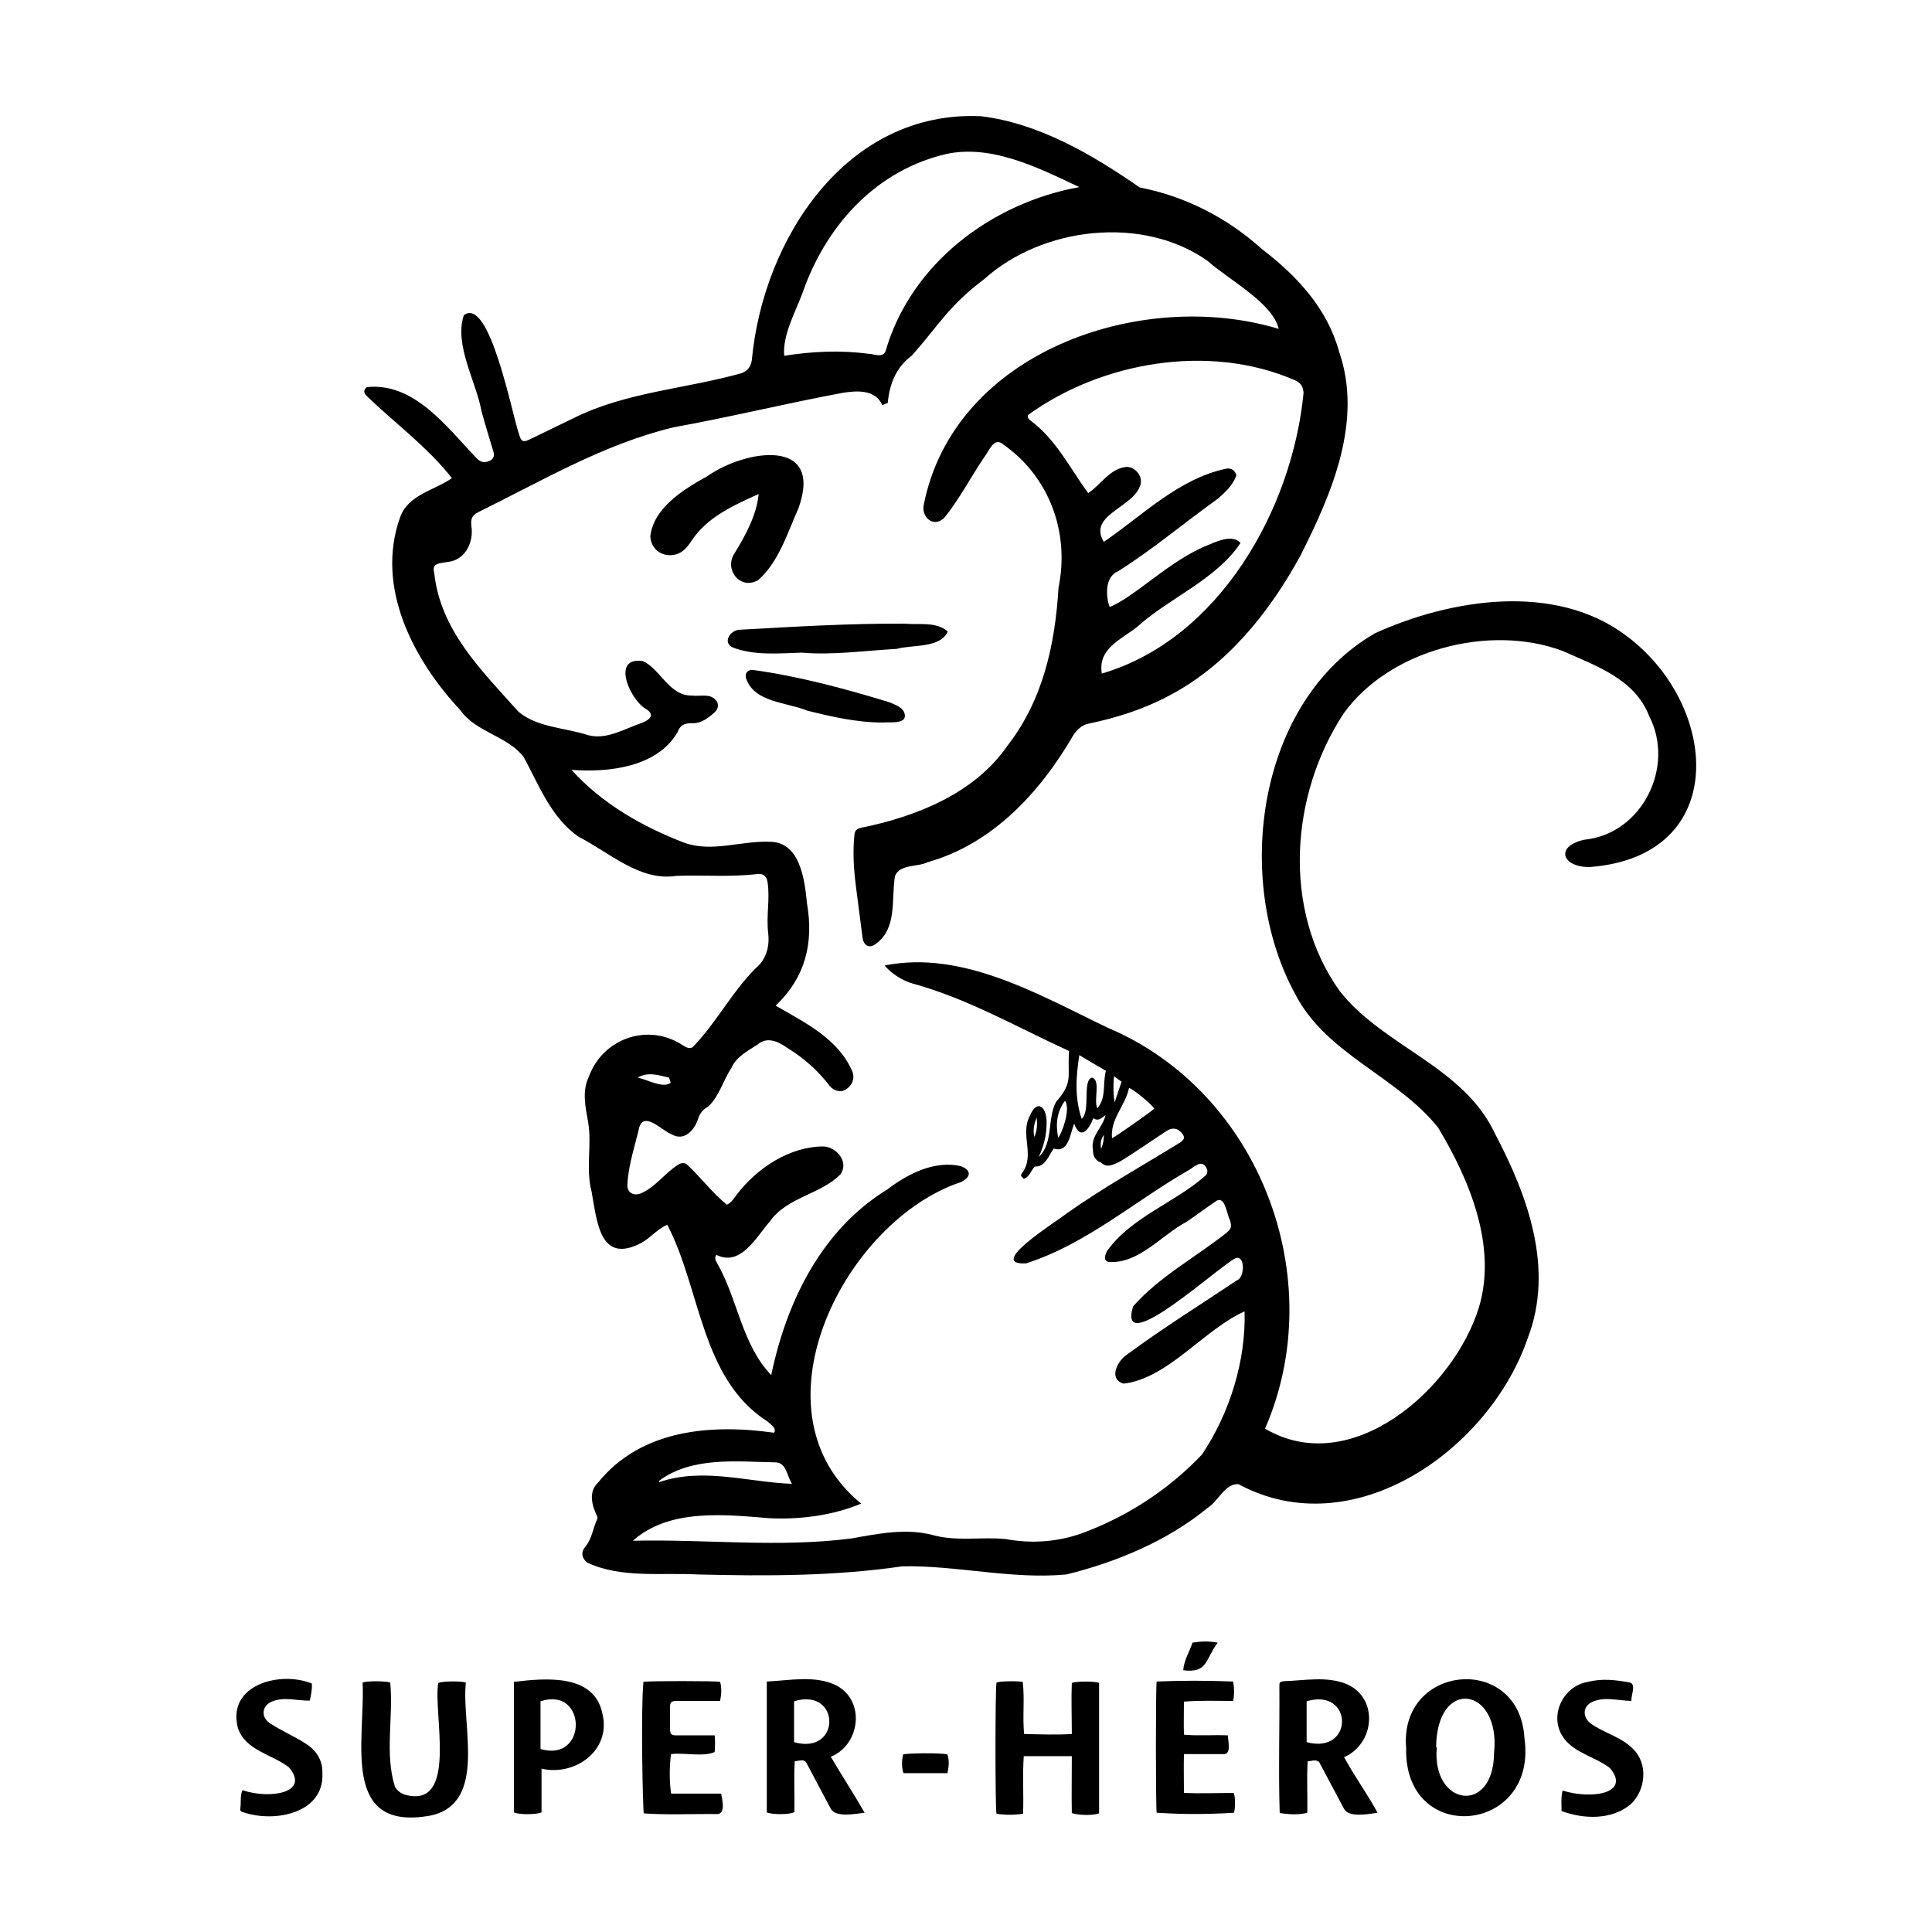 <?xml version="1.0" encoding="UTF-8"?> <svg xmlns="http://www.w3.org/2000/svg" id="b" viewBox="0 0 56.69 56.69"><defs><style>.d{fill:none;}</style></defs><g id="c"><g><g><path d="M17.53,44.51c-.16-.33-.28-.73,.03-1.02,1.26-1.55,3.31-1.71,5.15-1.45,.1-.13-.12-.26-.19-.33-1.96-1.25-1.96-3.91-2.94-5.77-.28,.11-.49,.38-.76,.53-1.22,.64-1.3-.62-1.46-1.5-.18-.68,.01-1.35-.1-2.03-.08-.45-.19-.92,.02-1.35,.39-1.07,1.62-1.55,2.62-1,.15,.07,.33,.27,.47,.09,.71-.75,1.17-1.69,1.93-2.39,.22-.27,.28-.58,.24-.92-.06-.5,.06-1.01-.02-1.5-.03-.18-.15-.25-.33-.22-.78,.09-1.56,.02-2.34,.05-1.07,.17-1.96-.68-2.86-1.14-.81-.55-1.17-1.51-1.62-2.34-.47-.63-1.4-.72-1.87-1.39-1.38-1.48-2.49-3.61-1.76-5.65,.24-.67,.99-.78,1.52-1.15-.72-.92-1.67-1.61-2.5-2.41-.1-.11-.09-.17,0-.26,1.39-.15,2.35,1.17,3.21,2.07,.12,.13,.23,.16,.38,.1,.12-.05,.17-.14,.13-.27-.12-.4-.24-.79-.35-1.19-.16-.88-.81-1.95-.52-2.82,.76-.58,1.42,2.94,1.62,3.49,.06,.22,.12,.25,.32,.15,.43-.21,.85-.41,1.28-.62,1.54-.77,3.3-.86,4.93-1.32,.18-.07,.27-.19,.3-.38,.33-3.56,2.78-7.34,6.72-7.16,1.69,.2,3.28,1.13,4.66,2.09,1.34,.26,2.57,.89,3.59,1.81,1.02,.78,1.91,1.73,2.26,3,.71,2.04-.21,4.17-1.13,5.99-.91,1.67-2.16,3.23-3.87,4.12-.73,.39-1.52,.64-2.33,.81-.21,.04-.35,.17-.47,.35-.97,1.67-2.36,3.18-4.27,3.72-.31,.15-.82,.05-.96,.41-.11,.67,.07,1.51-.54,1.97-.23,.19-.38,.04-.41-.16-.07-.52-.13-1.03-.2-1.55-.06-.48-.09-.97-.04-1.46,.01-.13,.06-.19,.19-.22,1.6-.32,3.32-1,4.28-2.38,1.06-1.35,1.42-2.99,1.52-4.67,.33-1.6-.26-3.24-1.61-4.19-.29-.26-.43,.2-.58,.38-.39,.58-.71,1.2-1.15,1.75-.13,.14-.29,.17-.42,.1-.13-.07-.23-.24-.2-.44,.87-4.51,6.38-6.41,10.42-5.19-.17-.76-1.48-1.45-2.08-1.99-1.9-1.35-4.85-1.01-6.56,.53-1.04,.78-1.34,1.36-2.12,2.24-.46,.34-.66,.83-.71,1.39-.04,.02-.1,.04-.16,.07-.2-.47-.76-.43-1.18-.36-1.66,.31-3.29,.71-4.95,1.01-2.04,.49-3.86,1.57-5.73,2.49-.18,.09-.22,.2-.2,.39,.08,.48-.17,1.02-.7,1.07-.2,.04-.47,.02-.39,.31,.18,1.7,1.38,2.86,2.47,4.08,.55,.47,1.37,.47,2.04,.69,.55,.15,1.08-.19,1.59-.36,.23-.09,.39-.24,.11-.41-.47-.27-1.03-1.55-.08-1.4,.52,.25,.77,1.02,1.43,1.01,.24,.03,.53-.07,.7,.13,.09,.09,.09,.24-.01,.34-.19,.18-.42,.36-.7,.34-.22,0-.34,.07-.41,.27-.61,1.03-2.02,1.18-3.11,1.1,.89,.99,2.1,1.68,3.34,2.15,.8,.27,1.64-.07,2.46-.04,.91-.01,1.04,1.11,1.11,1.81,.2,1.17-.05,2.17-.92,3,.85,.49,1.84,.97,2.25,1.93,.09,.23-.03,.44-.21,.54-.13,.08-.33,.03-.45-.11-.34-.45-.76-.82-1.23-1.11-.27-.19-.6-.36-.89-.11-.29,.19-.62,.35-.77,.69-.24,.36-.36,.84-.68,1.13-.13,.07-.22,.17-.28,.31-.1,.37-.42,.73-.8,.5-.27-.1-.78-.67-.94-.21-.13,.56-.32,1.11-.35,1.68-.02,.18,.11,.35,.36,.28,.45-.17,.73-.61,1.14-.86,.11-.06,.19-.06,.28,.03,.39,.37,.72,.81,1.14,1.15,.14-.07,.21-.19,.29-.3,.6-.78,1.55-1.41,2.55-1.41,.38,.02,.75,.46,.49,.82-.58,.59-1.56,.66-2.07,1.38-.4,.46-.86,1.34-1.57,.98-.07,.1-.01,.18,.02,.24,.61,1.06,.72,2.38,1.59,3.29,.45-2.16,1.48-4.27,3.41-5.45,.6-.46,1.39-.86,2.16-.68,.44,.18,.16,.44-.16,.52-3.37,1.27-6.04,6.72-2.77,9.38-.84,.35-1.78,.47-2.68,.43-1.34-.11-2.95-.29-4.02,.66,2.14-.05,4.31,.21,6.43-.07,.78-.14,1.58-.3,2.36-.1,.71,.2,1.43,.05,2.15,.12,.79,.15,1.62,.08,2.37-.22,1.28-.49,2.45-1.27,3.39-2.26,.81-1.21,1.29-2.74,1.25-4.2-1.19,.53-2.25,1.97-3.55,2.12-.46-.13-.18-.68,.11-.86,1.04-.77,2.14-1.45,3.21-2.17,.24-.07,.25-.75-.03-.65-.39,.14-3.51,3.03-3.01,1.41,.77-.87,1.82-1.43,2.72-2.14,.16-.13,.18-.19,.12-.39-.1-.18-.14-.76-.43-.54-.28,.19-.56,.4-.84,.59-.74,.39-1.4,1.24-2.29,1.18-.17-.04-.1-.22-.04-.33,.71-.99,1.99-1.41,2.89-2.21,.07-.08,.06-.17-.01-.27-.14-.18-.34,.03-.48,.11-1.59,.91-3.02,2.18-4.78,2.74-1.2,.07,.9-1.23,1.17-1.45,1.07-.76,2.22-1.4,3.34-2.09,.14-.09,.16-.17,.05-.29-.12-.14-.27-.16-.43-.06-.46,.3-.9,.61-1.37,.9-.17,.08-.39,.21-.55,.04-.19-.07-.25-.2-.25-.39-.08-.39,.3-.66,.37-1.01-.11,.07-.2,.2-.36,.09-.12,.33-.38,.67-.56,.16-.12,.29-.16,.88-.6,.73-.15,.21-.25,.55-.56,.53-.11,.12-.15,.31-.32,.36-.09-.09-.1-.09-.05-.17,.39-.51-.06-1.12,.22-1.66,.22-.54,.51-.28,.5,.19,0,.36-.08,.67-.23,1,.44-.42,.24-1.12,.51-1.62,.52-.59,.32-.75,.38-1.49-1.51-.69-2.98-1.54-4.59-1.98-.29-.08-.64-.3-.82-.53,2.3-.46,4.54,.87,6.55,1.83,4.45,1.88,6.53,7.35,4.61,11.76,2.52,1.49,5.54-1.15,6.28-3.57,.53-1.79-.28-3.73-1.2-5.26-1.2-1.51-3.29-2.15-4.2-3.93-1.82-3.34-1.12-8.58,2.35-10.58,2.23-1.01,5.27-1.49,7.35,.06,2.74,2.01,3.11,6.47-1.03,6.8-.81,.03-1.08-.6-.18-.8,1.7-.17,2.67-2.15,1.9-3.63-.42-1.09-1.56-1.47-2.54-1.91-2.14-.8-5.07-.04-6.42,1.83-1.57,2.38-1.82,5.77-.12,8.15,1.29,1.64,3.63,2.2,4.56,4.19,.96,1.82,1.74,3.96,.96,5.99-1.12,3.28-5.12,6.11-8.49,4.29-.39-.03-.6,.51-.91,.7-1.18,.97-2.68,1.59-4.14,1.95-1.61,.15-3.21-.27-4.81-.24-1.98,.29-3.99,.29-5.99,.24-1.07-.06-2.27,.12-3.26-.35-.14-.11-.21-.29-.05-.47,.2-.25,.21-.52,.35-.82Zm14.78-24.74c3.46-1,5.61-4.83,5.94-8.24-.01-.19-.09-.31-.27-.38-2.5-1.08-5.65-.54-7.82,1.03-.01,.1,.04,.13,.09,.17,.74,.55,1.16,1.41,1.68,2.12,.38-.25,.64-.73,1.13-.77,.27,0,.53,.32,.37,.61-.25,.59-1.51,.83-1.04,1.59,1.14-.78,2.2-1.86,3.6-2.15,.14-.02,.24,.05,.29,.19-.09,.28-.32,.5-.54,.69-.98,.7-1.91,1.49-2.93,2.13-.39,.16-.37,.72-.25,1.05,.74-.29,1.78-1.39,2.92-1.83,.26-.11,.69-.3,.92-.05-.7,1.07-2.09,1.61-3.04,2.47-.47,.37-1.15,.63-1.03,1.36Zm-.64-14.28c-1.23-.58-2.68-1.32-4.07-.93-1.99,.53-3.39,2.13-4.05,4.03-.22,.59-.59,1.24-.54,1.85,.82-.13,1.64-.17,2.46-.06,.17,0,.41,.13,.51-.06,.74-2.59,3.13-4.37,5.69-4.83Zm-12.33,37.96s0,.03,0,.04c1.3-.44,2.59,0,3.9,.05-.15-.23-.16-.61-.47-.63-1.15-.02-2.46-.18-3.43,.54Zm13.11-12.03c-.27-.16-.52-.3-.78-.46-.1,.64-.14,1.25,.07,1.87,.27-.24,.01-1.12,.3-1.21,.27,.07,.04,.67,.16,.9,.27-.32,.15-.72,.25-1.1Zm1.42,1.11c-.08-.13-.56-.53-.74-.61-.11,.53-.56,.92-.5,1.48,.14-.07,1.19-.81,1.24-.87Zm-14.24-.91c-.31-.07-.61-.18-.92,0,.27,.05,.75,.33,.97,.15-.02-.05-.03-.1-.05-.16Zm11.42,1.76c.09-.08,.38-.83,.2-1.08-.24,.32-.28,.68-.2,1.08Zm1.64-1.8c-.03,.2-.02,.65,.02,.76,.07-.21,.13-.4,.2-.6-.08-.06-.15-.1-.22-.16Zm-2.34,1.78c.08-.17,.09-.35,.07-.57-.09,.21-.11,.39-.07,.57Zm1.96,.35c.06-.14,.08-.26,.08-.41-.09,.13-.11,.25-.08,.41Z"></path><path d="M22.25,14.5c-.73,.33-1.51,.68-1.96,1.37-.1,.15-.21,.3-.38,.37-.32,.14-.78,0-.83-.49,.09-.85,.99-1.4,1.68-1.78,1.11-.78,3.42-1.15,2.67,.94-.32,.72-.58,1.58-1.18,2.11-.53,.31-1.01-.31-.7-.78,.32-.52,.66-1.14,.71-1.75Z"></path><path d="M41.26,51.29c-.21-2.47,3.32-2.79,3.47-.3,.41,2.83-3.54,3.19-3.47,.3Zm.88-.02s.01,0,.02,0c-.16,1.73,1.67,2,1.68,.16,.2-1.93-1.68-2.23-1.7-.17Z"></path><path d="M29.24,49.37c.1-.04,.55-.05,.77-.02,.06,.51-.01,1.02,.04,1.53,.48,.01,.93,.03,1.4,0,0-.51-.02-1,0-1.5,.14-.05,.67-.05,.8,0v3.83c-.25,.08-.67,.04-.8-.01-.01-.55,0-1.11,0-1.67h-1.41c-.04,.56,0,1.12-.02,1.69-.27,.04-.53,.04-.78,0-.04-.13-.04-3.71,0-3.84Z"></path><path d="M38.69,51.69c-.11-.07-.2-.01-.32-.01-.03,.51,0,1-.01,1.51-.25,.07-.54,.05-.81,.01-.04-1.23,0-2.47-.01-3.7,0-.14,0-.15,.14-.17,.6-.02,1.25-.15,1.82,.08,.96,.4,.85,1.75-.06,2.15,.3,.56,.68,1.07,.98,1.63-.25,.04-.84,.15-.98-.11-.24-.46-.5-.93-.74-1.39Zm-.35-.57c1.4,.37,1.37-1.61,0-1.2v1.2Z"></path><path d="M24.38,51.55c.32,.55,.67,1.08,.99,1.64-.27,.03-.83,.15-.99-.11-.23-.44-.47-.88-.7-1.32-.07-.17-.21-.09-.36-.08-.03,.49,0,.99-.01,1.49-.13,.08-.66,.08-.81,.01v-3.84c.67-.03,1.41-.19,2.03,.11,.88,.45,.71,1.76-.16,2.1Zm-1.08-.43c1.39,.39,1.37-1.62,0-1.2v1.2Z"></path><path d="M10.64,49.37c.13-.05,.66-.05,.81,0,.1,1.01-.17,2.09,.14,3.06,.07,.12,.17,.19,.29,.23,1.58,.44,.82-2.39,.98-3.28,.13-.05,.65-.06,.81-.01-.14,1.23,.64,3.53-1.02,3.9-2.68,.5-1.93-2.21-2.01-3.89Z"></path><path d="M15.89,51.89c0,.44,0,.86,0,1.29-.16,.07-.67,.07-.81,0v-3.83c.93-.11,2.37-.25,2.6,.95,.25,1.06-.8,1.82-1.78,1.6Zm-.03-.57c1.39,.41,1.37-1.85,0-1.4v1.4Z"></path><path d="M19.7,52.63h1.46c.03,.17,.14,.58-.11,.6-.72-.01-1.44,.03-2.16-.02-.03-.18-.09-3.06-.01-3.86,.15-.03,2.11-.03,2.25,0,.05,.18,.04,.36,0,.56-.43,0-.84,0-1.27,0-.17,0-.2,.04-.2,.19,0,.21,0,.41,0,.62,0,.17,.04,.2,.19,.2,.38,0,.74,0,1.12,0,.02,.17,.01,.34,0,.49-.35,.15-.88,.01-1.28,.06-.05,.38-.05,.77,0,1.15Z"></path><path d="M34.74,49.93c0,.34-.01,.64,0,.97,.43,.04,.86,0,1.29,.02,0,.16,.1,.51-.09,.55-.4,0-.8,0-1.2,0-.01,.38,0,.75,0,1.14,.49,.02,.97,0,1.46,0,.05,.12,.05,.42,.01,.58-.75,.05-1.53,.05-2.27,0-.03-.16-.03-3.73,0-3.85,.74-.03,1.5-.03,2.24,0,.04,.14,.04,.45,0,.57-.48,0-.94-.02-1.43,.02Z"></path><path d="M7.12,52.53c.8,.27,1.99,.08,1.36-.67-.5-.39-1.28-.49-1.5-1.16-.33-1.27,1.25-1.68,2.17-1.3,.01,.17-.02,.33-.06,.5-.37,.01-.73-.12-1.09,.02-.29,.1-.37,.43-.1,.63,.35,.24,.76,.4,1.11,.64,.3,.2,.46,.49,.45,.84,.06,1.17-1.39,1.46-2.31,1.15-.06-.01-.11-.04-.1-.1,.03-.18-.01-.38,.06-.54Z"></path><path d="M47.86,49.91c-.41-.01-.83-.15-1.2,.06-.22,.15-.21,.41,0,.59,.39,.29,.91,.4,1.26,.76,.45,.44,.37,1.22-.08,1.63-.56,.46-1.38,.43-2.02,.19,0-.2-.02-.39,.03-.6,.87,.27,2.01,.08,1.39-.66-.45-.35-1.12-.45-1.42-.98-.35-.63,.08-1.44,.78-1.55,.39-.1,.78-.06,1.17,.01,.28,.02,.08,.36,.1,.56Z"></path><path d="M27.81,18.53c-.22,.5-1.04,.38-1.5,.51-.92,.05-1.89,.19-2.78,.11-.66,.02-1.37,.09-2-.14-.34-.13-.13-.49,.14-.53,1.62-.09,3.25-.19,4.88-.18,.42,.04,.92-.07,1.26,.23Z"></path><path d="M25.89,21.2c-.75,0-1.49-.17-2.21-.35-.6-.25-1.55-.23-1.79-.95-.04-.16,.06-.26,.22-.24,1.36,.19,2.69,.55,4,.95,.15,.07,.35,.13,.42,.29,.14,.37-.42,.28-.64,.3Z"></path><path d="M27.81,52.03h-1.3c-.06-.19-.05-.37-.01-.55,.11-.04,1.13-.05,1.3,0,.06,.18,.04,.36,0,.56Z"></path><path d="M35.73,48.2c-.37,.5-.29,.9-1.01,.81,.02-.3,.18-.53,.27-.81,.25-.04,.48-.05,.74,0Z"></path></g><rect class="d" width="56.69" height="56.69"></rect></g></g></svg> 
